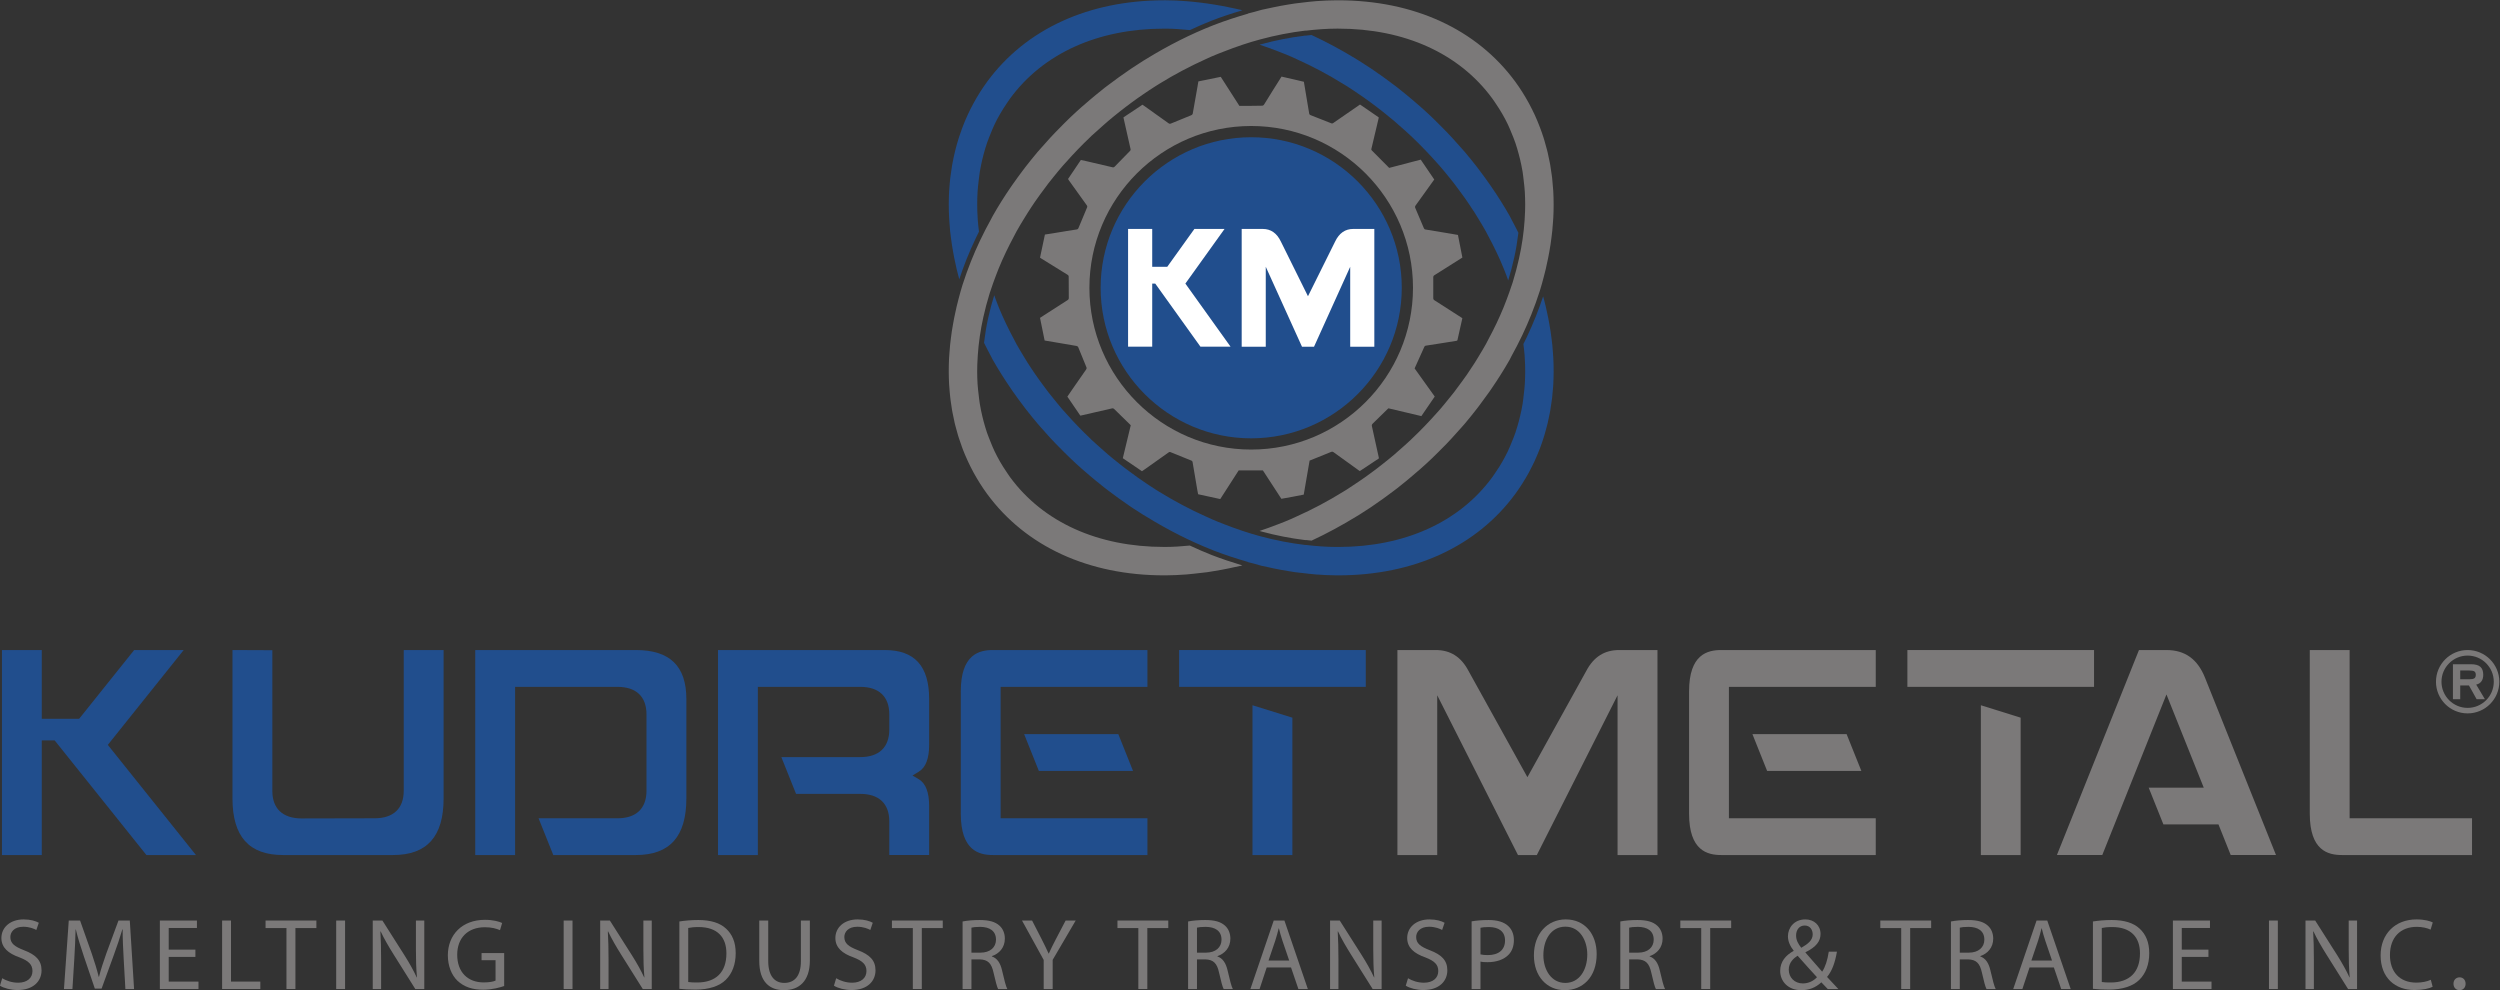 <?xml version="1.0" encoding="UTF-8" standalone="no"?>
<!-- Created with Inkscape (http://www.inkscape.org/) -->

<svg
   xmlns:dc="http://purl.org/dc/elements/1.1/"
   xmlns:cc="http://creativecommons.org/ns#"
   xmlns:rdf="http://www.w3.org/1999/02/22-rdf-syntax-ns#"
   xmlns:svg="http://www.w3.org/2000/svg"
   xmlns="http://www.w3.org/2000/svg"
   xmlns:sodipodi="http://sodipodi.sourceforge.net/DTD/sodipodi-0.dtd"
   xmlns:inkscape="http://www.inkscape.org/namespaces/inkscape"
   version="1.1"
   id="svg900"
   xml:space="preserve"
   width="202.101"
   height="80.042"
   viewBox="0 0 202.101 80.042"
   sodipodi:docname="logo_normal_en.svg"
   inkscape:version="0.92.2 (5c3e80d, 2017-08-06)"><rect x="0" y="0" width="202.101" height="80.042" fill="#333333" stroke="none"/><defs
     id="defs904"><clipPath
       clipPathUnits="userSpaceOnUse"
       id="clipPath916"><path
         d="M 0,85.04 H 170.079 V 0 H 0 Z"
         id="path914"
         inkscape:connector-curvature="0" /></clipPath></defs><sodipodi:namedview
     pagecolor="#ffffff"
     bordercolor="#666666"
     borderopacity="1"
     objecttolerance="10"
     gridtolerance="10"
     guidetolerance="10"
     inkscape:pageopacity="0"
     inkscape:pageshadow="2"
     inkscape:window-width="1920"
     inkscape:window-height="1004"
     id="namedview902"
     showgrid="false"
     inkscape:zoom="6.0765879"
     inkscape:cx="101.0504"
     inkscape:cy="40.021598"
     inkscape:window-x="0"
     inkscape:window-y="28"
     inkscape:window-maximized="1"
     inkscape:current-layer="g912"
     fit-margin-top="0"
     fit-margin-left="0"
     fit-margin-right="0"
     fit-margin-bottom="0" /><g
     id="g908"
     inkscape:groupmode="layer"
     inkscape:label="Logo Yeni Vektorel Eng"
     transform="matrix(1.333,0,0,-1.333,-12.336,96.713)"><g
       id="g910"><g
         id="g912"
         clip-path="url(#clipPath916)"><g
           id="g1263"><g
             transform="translate(85.132,45.289)"
             id="g918"><path
               inkscape:connector-curvature="0"
               id="path920"
               style="fill:#7b7979;fill-opacity:1;fill-rule:evenodd;stroke:none"
               d="m 0,0 c -5.407,0 -9.81,4.398 -9.81,9.813 0,5.41 4.403,9.81 9.81,9.81 5.415,0 9.814,-4.4 9.814,-9.81 C 9.814,4.398 5.415,0 0,0 m 11.113,9.055 c -0.05,0.031 -0.07,0.068 -0.07,0.129 0.004,0.416 0.004,0.839 0,1.257 0,0.065 0.02,0.104 0.077,0.137 0.534,0.336 1.07,0.676 1.609,1.016 0.028,0.015 0.052,0.033 0.08,0.051 -0.088,0.46 -0.176,0.916 -0.269,1.371 -0.143,0.023 -0.279,0.048 -0.413,0.072 -0.521,0.086 -1.039,0.174 -1.56,0.258 -0.048,0.008 -0.076,0.035 -0.096,0.084 -0.171,0.406 -0.343,0.81 -0.518,1.22 -0.025,0.057 -0.019,0.098 0.016,0.149 0.338,0.465 0.667,0.926 0.998,1.39 0.046,0.059 0.094,0.127 0.136,0.188 -0.275,0.402 -0.545,0.803 -0.82,1.205 C 9.639,17.414 9,17.248 8.371,17.082 c -0.017,0.016 -0.02,0.02 -0.027,0.025 l -1.026,1.032 c -0.042,0.041 -0.036,0.082 -0.021,0.123 0.143,0.603 0.285,1.207 0.428,1.81 0.005,0.026 0.007,0.049 0.011,0.074 C 7.357,20.408 6.98,20.67 6.602,20.924 6.578,20.906 6.553,20.887 6.529,20.875 6.014,20.518 5.5,20.162 4.984,19.807 4.936,19.773 4.9,19.766 4.848,19.791 4.436,19.953 4.023,20.117 3.613,20.277 3.551,20.301 3.521,20.332 3.516,20.396 3.445,20.816 3.374,21.232 3.305,21.654 3.269,21.871 3.232,22.082 3.197,22.305 2.744,22.412 2.294,22.52 1.842,22.619 1.82,22.588 1.805,22.564 1.791,22.539 1.455,22.004 1.115,21.469 0.783,20.924 0.75,20.875 0.715,20.854 0.652,20.854 c -0.239,0 -0.48,-0.008 -0.722,-0.01 h -0.645 c -0.377,0.58 -0.75,1.168 -1.129,1.76 -0.454,-0.094 -0.904,-0.188 -1.357,-0.276 -0.02,-0.115 -0.038,-0.219 -0.055,-0.324 -0.096,-0.535 -0.187,-1.072 -0.283,-1.608 -0.011,-0.06 -0.035,-0.093 -0.092,-0.119 -0.41,-0.166 -0.82,-0.334 -1.232,-0.504 -0.055,-0.023 -0.096,-0.023 -0.148,0.016 -0.5,0.359 -1.004,0.717 -1.509,1.076 -0.021,0.018 -0.046,0.03 -0.072,0.049 -0.387,-0.256 -0.77,-0.516 -1.154,-0.769 0.01,-0.045 0.018,-0.084 0.027,-0.124 0.135,-0.599 0.269,-1.199 0.405,-1.8 0.011,-0.043 0.004,-0.069 -0.028,-0.104 -0.315,-0.318 -0.625,-0.638 -0.936,-0.959 -0.041,-0.045 -0.084,-0.054 -0.147,-0.035 -0.532,0.125 -1.064,0.25 -1.596,0.373 -0.098,0.022 -0.202,0.041 -0.307,0.066 -0.264,-0.39 -0.522,-0.771 -0.778,-1.154 0.022,-0.035 0.044,-0.068 0.062,-0.096 0.358,-0.499 0.714,-0.999 1.073,-1.496 0.036,-0.048 0.039,-0.086 0.016,-0.142 -0.175,-0.408 -0.349,-0.82 -0.516,-1.235 -0.024,-0.058 -0.059,-0.085 -0.121,-0.093 -0.196,-0.026 -0.387,-0.061 -0.579,-0.09 -0.299,-0.049 -0.599,-0.098 -0.899,-0.149 -0.145,-0.023 -0.287,-0.044 -0.438,-0.068 -0.1,-0.471 -0.199,-0.934 -0.297,-1.402 0.032,-0.02 0.063,-0.041 0.09,-0.059 0.525,-0.326 1.048,-0.654 1.577,-0.976 0.054,-0.03 0.072,-0.067 0.072,-0.127 0,-0.426 0,-0.852 0.006,-1.274 0,-0.066 -0.018,-0.103 -0.074,-0.138 -0.47,-0.301 -0.939,-0.608 -1.412,-0.907 -0.081,-0.056 -0.169,-0.109 -0.259,-0.17 0.096,-0.459 0.187,-0.916 0.279,-1.373 0.227,-0.037 0.448,-0.074 0.672,-0.113 0.417,-0.068 0.838,-0.145 1.258,-0.215 0.058,-0.014 0.09,-0.035 0.111,-0.086 0.161,-0.404 0.325,-0.806 0.493,-1.205 0.023,-0.055 0.014,-0.096 -0.017,-0.139 -0.256,-0.365 -0.509,-0.732 -0.763,-1.097 -0.124,-0.18 -0.249,-0.363 -0.375,-0.547 0.263,-0.389 0.53,-0.772 0.786,-1.152 0.021,0.005 0.029,0 0.037,0.005 0.628,0.141 1.26,0.288 1.885,0.432 0.057,0.014 0.088,0 0.127,-0.033 0.321,-0.315 0.641,-0.623 0.958,-0.936 0.02,-0.019 0.036,-0.035 0.051,-0.054 -0.162,-0.668 -0.322,-1.332 -0.481,-1.996 0.39,-0.27 0.778,-0.53 1.162,-0.791 0.066,0.046 0.129,0.085 0.188,0.13 0.474,0.336 0.948,0.672 1.423,1.008 0.034,0.028 0.067,0.041 0.115,0.022 0.424,-0.172 0.847,-0.348 1.273,-0.516 0.04,-0.016 0.06,-0.037 0.069,-0.084 0.091,-0.562 0.191,-1.127 0.286,-1.689 0.02,-0.088 0.034,-0.174 0.051,-0.266 0.449,-0.096 0.893,-0.195 1.342,-0.293 0.373,0.584 0.745,1.164 1.119,1.74 h 1.465 c 0.375,-0.576 0.75,-1.154 1.122,-1.724 0.456,0.08 0.905,0.162 1.357,0.254 0.117,0.689 0.239,1.375 0.355,2.062 0.44,0.176 0.871,0.352 1.305,0.527 0.054,0.022 0.095,0.02 0.146,-0.015 0.502,-0.363 1.002,-0.723 1.506,-1.086 0.027,-0.018 0.053,-0.039 0.088,-0.061 0.389,0.258 0.775,0.512 1.158,0.768 0,0.017 0,0.031 -0.004,0.043 -0.138,0.637 -0.277,1.273 -0.419,1.908 -0.014,0.07 0,0.113 0.051,0.162 0.306,0.293 0.607,0.59 0.909,0.889 0.012,0.014 0.028,0.023 0.041,0.037 0.669,-0.16 1.33,-0.318 1.998,-0.473 0.273,0.395 0.54,0.787 0.811,1.186 -0.407,0.57 -0.817,1.139 -1.221,1.707 0.2,0.445 0.401,0.885 0.597,1.322 0.017,0.037 0.049,0.053 0.087,0.057 0.23,0.035 0.459,0.068 0.687,0.107 0.384,0.059 0.764,0.123 1.146,0.182 0.073,0.014 0.073,0.014 0.089,0.082 0.072,0.324 0.146,0.646 0.217,0.969 0.024,0.111 0.052,0.214 0.073,0.326 -0.031,0.019 -0.054,0.037 -0.083,0.054 -0.536,0.346 -1.073,0.69 -1.612,1.034" /></g><g
             transform="translate(85.132,64.23)"
             id="g922"><path
               inkscape:connector-curvature="0"
               id="path924"
               style="fill:#214e8d;fill-opacity:1;fill-rule:evenodd;stroke:none"
               d="m 0,0 c -5.032,0 -9.129,-4.096 -9.129,-9.129 0,-5.037 4.097,-9.131 9.129,-9.131 5.035,0 9.133,4.094 9.133,9.131 C 9.133,-4.096 5.035,0 0,0" /></g><g
             transform="translate(79.131,58.669)"
             id="g926"><path
               inkscape:connector-curvature="0"
               id="path928"
               style="fill:#ffffff;fill-opacity:1;fill-rule:nonzero;stroke:none"
               d="M 0,0 V -2.295 H 0.913 L 2.558,0 H 4.387 L 2.011,-3.314 4.751,-7.141 H 2.925 L 0.183,-3.314 H 0 V -7.141 H -1.464 V 0 Z" /></g><g
             transform="translate(88.577,54.587)"
             id="g930"><path
               inkscape:connector-curvature="0"
               id="path932"
               style="fill:#ffffff;fill-opacity:1;fill-rule:nonzero;stroke:none"
               d="M 0,0 1.646,3.316 C 1.891,3.828 2.258,4.082 2.742,4.082 H 4.024 V -3.061 H 2.561 V 1.787 L 0.367,-3.061 h -0.73 L -2.56,1.787 v -4.848 h -1.46 v 7.143 h 1.28 c 0.487,0 0.851,-0.254 1.097,-0.766 z" /></g><g
             transform="translate(87.544,69.124)"
             id="g934"><path
               inkscape:connector-curvature="0"
               id="path936"
               style="fill:#214e8d;fill-opacity:1;fill-rule:nonzero;stroke:none"
               d="M 0,0 C 0.115,-0.049 0.229,-0.104 0.342,-0.156 1.306,-0.59 2.246,-1.088 3.158,-1.654 3.23,-1.695 3.302,-1.74 3.373,-1.785 3.639,-1.951 3.9,-2.129 4.16,-2.307 4.27,-2.381 4.381,-2.457 4.49,-2.535 4.738,-2.709 4.98,-2.893 5.221,-3.074 5.336,-3.162 5.45,-3.25 5.564,-3.34 c 0.237,-0.187 0.471,-0.377 0.702,-0.572 0.103,-0.086 0.204,-0.18 0.306,-0.27 0.237,-0.207 0.473,-0.416 0.701,-0.629 0.026,-0.023 0.051,-0.05 0.077,-0.074 0.519,-0.494 1.015,-1.011 1.491,-1.547 0.061,-0.07 0.129,-0.138 0.191,-0.211 0.192,-0.22 0.376,-0.449 0.56,-0.675 0.098,-0.125 0.2,-0.246 0.297,-0.371 0.172,-0.223 0.338,-0.448 0.501,-0.676 0.097,-0.135 0.192,-0.27 0.288,-0.405 0.158,-0.23 0.312,-0.462 0.465,-0.699 0.082,-0.131 0.163,-0.265 0.244,-0.398 0.151,-0.25 0.301,-0.496 0.441,-0.752 0.05,-0.09 0.098,-0.188 0.147,-0.279 0.343,-0.639 0.658,-1.291 0.927,-1.956 0.061,-0.146 0.116,-0.292 0.172,-0.439 0.035,-0.094 0.067,-0.191 0.101,-0.287 0.136,0.441 0.257,0.896 0.366,1.389 0.113,0.496 0.189,1 0.252,1.502 -0.139,0.275 -0.273,0.548 -0.424,0.82 -0.035,0.064 -0.066,0.131 -0.099,0.195 -0.344,0.606 -0.717,1.197 -1.114,1.774 -0.043,0.062 -0.085,0.125 -0.127,0.181 -0.191,0.276 -0.386,0.543 -0.588,0.809 -0.056,0.074 -0.112,0.15 -0.169,0.223 -0.239,0.306 -0.483,0.611 -0.735,0.908 -0.058,0.066 -0.117,0.131 -0.175,0.197 C 10.168,-5.357 9.97,-5.135 9.766,-4.916 9.66,-4.801 9.554,-4.689 9.445,-4.576 9.277,-4.4 9.107,-4.23 8.936,-4.061 8.814,-3.938 8.692,-3.818 8.566,-3.697 8.332,-3.475 8.096,-3.256 7.854,-3.043 7.693,-2.9 7.531,-2.764 7.367,-2.625 7.246,-2.52 7.127,-2.42 7.004,-2.32 c -0.18,0.15 -0.36,0.295 -0.545,0.439 -0.074,0.055 -0.147,0.108 -0.218,0.164 -0.401,0.305 -0.809,0.6 -1.226,0.883 -0.06,0.041 -0.12,0.082 -0.181,0.123 C 4.605,-0.559 4.375,-0.408 4.143,-0.264 4.084,-0.229 4.025,-0.191 3.967,-0.156 3.084,0.385 2.178,0.875 1.252,1.305 1.143,1.295 1.038,1.285 0.926,1.271 L 0.863,1.266 0.849,1.268 C -0.027,1.162 -0.909,0.988 -1.772,0.756 -1.816,0.744 -1.86,0.73 -1.902,0.719 -1.524,0.594 -1.148,0.457 -0.773,0.311 -0.516,0.211 -0.256,0.111 0,0" /></g><g
             transform="translate(103.452,60.97)"
             id="g938"><path
               inkscape:connector-curvature="0"
               id="path940"
               style="fill:#7b7979;fill-opacity:1;fill-rule:nonzero;stroke:none"
               d="m 0,0 c -0.002,0.051 -0.008,0.096 -0.012,0.148 -0.014,0.215 -0.032,0.426 -0.056,0.641 -0.008,0.065 -0.018,0.127 -0.026,0.19 -0.025,0.197 -0.053,0.394 -0.087,0.587 -0.011,0.067 -0.025,0.131 -0.037,0.194 -0.036,0.193 -0.075,0.383 -0.12,0.568 -0.016,0.067 -0.032,0.129 -0.048,0.19 -0.048,0.191 -0.098,0.377 -0.155,0.56 -0.018,0.061 -0.037,0.117 -0.055,0.176 -0.06,0.191 -0.125,0.377 -0.197,0.564 -0.019,0.049 -0.035,0.098 -0.057,0.147 -0.074,0.199 -0.157,0.39 -0.244,0.584 -0.017,0.035 -0.033,0.072 -0.049,0.109 -0.099,0.213 -0.204,0.416 -0.314,0.625 -0.01,0.014 -0.015,0.028 -0.023,0.043 -0.249,0.455 -0.52,0.887 -0.827,1.307 -2.338,3.18 -6.15,4.931 -10.734,4.931 h -0.005 -0.084 c -0.413,0 -0.829,-0.021 -1.245,-0.05 -0.145,-0.012 -0.289,-0.03 -0.433,-0.041 -0.28,-0.03 -0.561,-0.061 -0.842,-0.1 -0.147,-0.021 -0.297,-0.045 -0.446,-0.07 -0.293,-0.049 -0.584,-0.1 -0.877,-0.164 -0.121,-0.024 -0.243,-0.049 -0.365,-0.078 -0.115,-0.026 -0.232,-0.047 -0.349,-0.075 -0.151,-0.037 -0.3,-0.086 -0.452,-0.127 -0.128,-0.035 -0.256,-0.062 -0.384,-0.097 0.007,0 0.015,-0.004 0.021,-0.006 -0.704,-0.203 -1.404,-0.43 -2.098,-0.699 -1.408,-0.551 -2.779,-1.248 -4.094,-2.059 -0.059,-0.035 -0.118,-0.072 -0.178,-0.107 -0.232,-0.145 -0.461,-0.295 -0.69,-0.448 -0.061,-0.041 -0.123,-0.082 -0.183,-0.125 -0.415,-0.283 -0.822,-0.576 -1.223,-0.881 -0.073,-0.056 -0.146,-0.109 -0.219,-0.164 -0.184,-0.144 -0.365,-0.289 -0.545,-0.439 -0.122,-0.1 -0.244,-0.201 -0.364,-0.305 -0.164,-0.138 -0.326,-0.275 -0.486,-0.418 -0.243,-0.213 -0.479,-0.431 -0.713,-0.654 -0.124,-0.121 -0.248,-0.24 -0.37,-0.363 -0.171,-0.17 -0.342,-0.34 -0.508,-0.516 -0.108,-0.113 -0.216,-0.224 -0.322,-0.34 C -30.698,3.02 -30.896,2.797 -31.091,2.572 -31.148,2.506 -31.208,2.441 -31.266,2.375 -31.517,2.078 -31.761,1.773 -32,1.467 -32.058,1.395 -32.113,1.318 -32.169,1.244 -32.37,0.979 -32.565,0.709 -32.758,0.436 c -0.042,-0.059 -0.085,-0.12 -0.126,-0.18 -0.397,-0.578 -0.771,-1.17 -1.112,-1.776 -0.036,-0.064 -0.066,-0.13 -0.102,-0.195 -0.231,-0.418 -0.452,-0.84 -0.654,-1.269 -0.005,-0.012 -0.01,-0.02 -0.014,-0.028 -0.193,-0.41 -0.374,-0.82 -0.541,-1.24 -0.188,-0.475 -0.365,-0.957 -0.518,-1.441 -0.086,-0.278 -0.163,-0.555 -0.235,-0.83 -0.02,-0.073 -0.037,-0.147 -0.056,-0.223 -0.022,-0.086 -0.045,-0.174 -0.066,-0.262 -0.016,-0.064 -0.028,-0.129 -0.043,-0.197 -0.035,-0.156 -0.07,-0.316 -0.102,-0.473 -0.026,-0.127 -0.047,-0.252 -0.069,-0.375 -0.028,-0.154 -0.055,-0.304 -0.078,-0.455 -0.019,-0.133 -0.036,-0.265 -0.053,-0.398 -0.017,-0.143 -0.036,-0.282 -0.05,-0.42 -0.017,-0.156 -0.027,-0.311 -0.038,-0.461 -0.009,-0.119 -0.02,-0.234 -0.026,-0.348 -0.026,-0.545 -0.025,-1.084 0.004,-1.609 0.002,-0.049 0.008,-0.096 0.012,-0.149 0.015,-0.212 0.032,-0.427 0.057,-0.638 0.006,-0.065 0.016,-0.127 0.024,-0.192 0.026,-0.195 0.055,-0.394 0.088,-0.588 0.012,-0.066 0.025,-0.128 0.038,-0.193 0.036,-0.191 0.075,-0.381 0.119,-0.57 0.016,-0.063 0.031,-0.123 0.048,-0.19 0.047,-0.187 0.099,-0.373 0.155,-0.56 0.018,-0.057 0.037,-0.115 0.055,-0.172 0.061,-0.193 0.127,-0.379 0.196,-0.567 0.02,-0.048 0.036,-0.099 0.056,-0.148 0.076,-0.197 0.159,-0.389 0.247,-0.582 0.016,-0.035 0.032,-0.074 0.049,-0.109 0.097,-0.211 0.203,-0.42 0.313,-0.625 0.009,-0.014 0.016,-0.03 0.025,-0.047 0.246,-0.449 0.519,-0.885 0.826,-1.303 2.338,-3.181 6.15,-4.933 10.734,-4.933 h 0.004 0.084 c 0.415,0.002 0.829,0.023 1.245,0.053 0.145,0.011 0.289,0.029 0.433,0.043 0.28,0.027 0.562,0.058 0.843,0.095 0.147,0.022 0.297,0.045 0.445,0.073 0.293,0.046 0.585,0.101 0.878,0.162 0.12,0.025 0.242,0.051 0.364,0.08 0.116,0.023 0.233,0.043 0.35,0.072 0.031,0.008 0.062,0.018 0.092,0.025 -0.682,0.206 -1.293,0.413 -1.85,0.627 -0.443,0.176 -0.887,0.368 -1.332,0.577 -0.494,-0.047 -0.988,-0.084 -1.481,-0.084 h -0.071 c -4.024,0 -7.341,1.498 -9.347,4.228 -0.054,0.076 -0.105,0.156 -0.158,0.23 -0.092,0.133 -0.179,0.264 -0.264,0.4 -0.066,0.106 -0.132,0.213 -0.196,0.325 -0.114,0.201 -0.223,0.406 -0.323,0.615 -0.049,0.103 -0.095,0.211 -0.141,0.314 -0.072,0.166 -0.14,0.334 -0.203,0.504 -0.041,0.108 -0.083,0.211 -0.12,0.321 -0.074,0.22 -0.14,0.443 -0.201,0.67 -0.027,0.105 -0.056,0.212 -0.08,0.318 -0.058,0.248 -0.11,0.494 -0.152,0.748 -0.016,0.1 -0.028,0.199 -0.041,0.297 -0.028,0.195 -0.05,0.394 -0.068,0.592 -0.01,0.109 -0.021,0.218 -0.028,0.33 -0.016,0.254 -0.022,0.511 -0.023,0.769 0,0.135 0.003,0.268 0.007,0.405 0.005,0.181 0.016,0.365 0.029,0.548 0.05,0.762 0.163,1.539 0.34,2.332 0.106,0.475 0.231,0.952 0.38,1.432 0.019,0.057 0.039,0.115 0.059,0.174 0.098,0.301 0.205,0.598 0.318,0.896 0.058,0.147 0.111,0.293 0.171,0.44 0.271,0.664 0.586,1.316 0.929,1.955 0.05,0.094 0.097,0.189 0.146,0.279 0.141,0.256 0.292,0.502 0.442,0.752 0.082,0.133 0.162,0.268 0.246,0.395 0.149,0.24 0.306,0.472 0.464,0.703 0.094,0.135 0.189,0.269 0.287,0.404 0.163,0.229 0.329,0.453 0.502,0.676 0.097,0.125 0.197,0.246 0.296,0.371 0.185,0.226 0.368,0.455 0.561,0.676 0.061,0.072 0.127,0.14 0.191,0.211 0.473,0.535 0.97,1.052 1.491,1.547 0.024,0.023 0.05,0.05 0.074,0.074 0.23,0.213 0.466,0.422 0.703,0.629 0.102,0.089 0.203,0.183 0.307,0.269 0.229,0.195 0.465,0.385 0.701,0.572 0.113,0.09 0.228,0.178 0.342,0.266 0.242,0.182 0.484,0.365 0.731,0.539 0.11,0.078 0.221,0.154 0.331,0.229 0.259,0.177 0.522,0.355 0.787,0.521 0.072,0.045 0.143,0.09 0.213,0.133 0.913,0.564 1.856,1.062 2.818,1.496 0.114,0.053 0.228,0.107 0.341,0.156 0.258,0.112 0.516,0.211 0.776,0.311 0.724,0.283 1.457,0.535 2.193,0.73 0.908,0.246 1.821,0.422 2.728,0.532 0.005,-0.004 0.011,-0.004 0.016,-0.006 0.633,0.074 1.27,0.125 1.899,0.125 h 0.071 c 4.025,0 7.341,-1.5 9.346,-4.233 0.055,-0.074 0.105,-0.152 0.159,-0.228 0.092,-0.131 0.18,-0.266 0.264,-0.401 0.068,-0.107 0.132,-0.214 0.195,-0.324 0.115,-0.201 0.225,-0.404 0.326,-0.617 0.048,-0.102 0.093,-0.205 0.139,-0.313 0.072,-0.166 0.141,-0.334 0.205,-0.501 0.04,-0.108 0.082,-0.215 0.119,-0.323 0.073,-0.22 0.14,-0.441 0.2,-0.67 0.029,-0.103 0.056,-0.213 0.081,-0.316 0.059,-0.248 0.109,-0.496 0.153,-0.75 0.015,-0.098 0.027,-0.197 0.04,-0.297 0.026,-0.195 0.049,-0.393 0.067,-0.59 0.009,-0.111 0.02,-0.221 0.028,-0.33 0.015,-0.254 0.021,-0.512 0.023,-0.771 0,-0.133 -0.003,-0.268 -0.007,-0.403 -0.005,-0.183 -0.016,-0.365 -0.028,-0.552 -0.051,-0.76 -0.162,-1.536 -0.341,-2.331 -0.107,-0.474 -0.232,-0.951 -0.38,-1.431 -0.018,-0.057 -0.039,-0.115 -0.059,-0.172 -0.098,-0.301 -0.205,-0.6 -0.318,-0.897 -0.057,-0.148 -0.111,-0.294 -0.172,-0.441 -0.271,-0.666 -0.584,-1.316 -0.928,-1.953 -0.048,-0.096 -0.096,-0.19 -0.146,-0.281 -0.141,-0.254 -0.29,-0.502 -0.441,-0.75 -0.083,-0.133 -0.163,-0.268 -0.246,-0.401 -0.151,-0.236 -0.306,-0.466 -0.463,-0.699 -0.096,-0.137 -0.192,-0.269 -0.289,-0.404 -0.163,-0.229 -0.331,-0.453 -0.501,-0.676 -0.097,-0.125 -0.198,-0.246 -0.297,-0.369 -0.185,-0.229 -0.368,-0.455 -0.56,-0.678 -0.062,-0.07 -0.129,-0.14 -0.19,-0.211 -0.476,-0.535 -0.972,-1.053 -1.492,-1.545 -0.025,-0.025 -0.05,-0.052 -0.076,-0.074 -0.228,-0.217 -0.465,-0.424 -0.701,-0.631 -0.102,-0.092 -0.204,-0.183 -0.307,-0.271 -0.23,-0.196 -0.464,-0.381 -0.703,-0.571 -0.112,-0.089 -0.226,-0.179 -0.342,-0.267 -0.24,-0.184 -0.484,-0.361 -0.73,-0.537 -0.109,-0.078 -0.221,-0.153 -0.33,-0.229 -0.26,-0.179 -0.522,-0.353 -0.787,-0.523 -0.071,-0.045 -0.143,-0.086 -0.215,-0.131 -0.912,-0.563 -1.853,-1.065 -2.816,-1.494 -0.115,-0.055 -0.228,-0.109 -0.342,-0.156 -0.256,-0.113 -0.516,-0.215 -0.775,-0.314 -0.374,-0.145 -0.75,-0.282 -1.128,-0.407 0.042,-0.011 0.086,-0.025 0.129,-0.037 0.866,-0.234 1.748,-0.408 2.626,-0.515 h 0.074 c 0.115,-0.012 0.216,-0.02 0.328,-0.034 0.925,0.432 1.832,0.922 2.713,1.463 0.058,0.033 0.117,0.068 0.175,0.105 0.233,0.147 0.463,0.293 0.692,0.446 0.06,0.041 0.121,0.084 0.18,0.125 0.417,0.283 0.826,0.576 1.226,0.882 0.072,0.057 0.145,0.11 0.219,0.166 0.184,0.143 0.365,0.289 0.545,0.438 0.123,0.098 0.242,0.201 0.362,0.305 0.164,0.136 0.327,0.277 0.487,0.418 0.243,0.212 0.479,0.429 0.713,0.654 0.126,0.119 0.248,0.242 0.369,0.363 0.172,0.168 0.342,0.342 0.51,0.514 0.109,0.113 0.215,0.228 0.32,0.342 0.205,0.22 0.403,0.443 0.597,0.664 0.058,0.068 0.116,0.13 0.175,0.199 0.252,0.297 0.496,0.601 0.734,0.908 0.058,0.076 0.114,0.148 0.17,0.223 0.199,0.265 0.396,0.535 0.588,0.806 0.042,0.061 0.084,0.121 0.127,0.184 0.397,0.578 0.77,1.168 1.113,1.771 0.034,0.065 0.065,0.133 0.1,0.2 0.23,0.416 0.451,0.839 0.655,1.269 0.005,0.01 0.01,0.018 0.013,0.028 0.194,0.408 0.375,0.82 0.542,1.24 0.187,0.472 0.364,0.953 0.517,1.439 0.087,0.28 0.164,0.555 0.234,0.83 0.021,0.075 0.037,0.149 0.057,0.223 0.021,0.088 0.045,0.174 0.066,0.262 0.016,0.064 0.028,0.131 0.042,0.195 0.036,0.16 0.072,0.318 0.103,0.477 0.027,0.126 0.048,0.25 0.071,0.373 0.026,0.152 0.053,0.306 0.076,0.457 0.018,0.134 0.036,0.265 0.054,0.4 0.017,0.139 0.036,0.279 0.05,0.418 0.016,0.156 0.026,0.311 0.038,0.463 0.008,0.113 0.019,0.23 0.025,0.346 C 0.031,-1.064 0.03,-0.527 0,0" /></g><g
             transform="translate(66.837,59.017)"
             id="g942"><path
               inkscape:connector-curvature="0"
               id="path944"
               style="fill:#214e8d;fill-opacity:1;fill-rule:nonzero;stroke:none"
               d="m 0,0 c 0.012,-0.154 0.021,-0.311 0.036,-0.463 0.016,-0.139 0.035,-0.279 0.052,-0.418 0.017,-0.135 0.034,-0.265 0.054,-0.4 0.022,-0.151 0.049,-0.303 0.077,-0.457 0.022,-0.123 0.044,-0.25 0.069,-0.373 0.032,-0.159 0.067,-0.317 0.104,-0.477 0.013,-0.064 0.025,-0.131 0.042,-0.195 0.02,-0.088 0.044,-0.174 0.067,-0.262 0.018,-0.074 0.034,-0.148 0.056,-0.221 0.009,-0.045 0.025,-0.089 0.037,-0.134 0.123,0.375 0.263,0.767 0.438,1.211 0.163,0.404 0.342,0.818 0.55,1.255 0.066,0.143 0.138,0.282 0.206,0.422 C 1.762,-0.281 1.73,-0.049 1.715,0.182 1.702,0.367 1.692,0.551 1.687,0.73 1.683,0.867 1.681,1.002 1.681,1.135 c 0,0.26 0.006,0.517 0.022,0.771 0.007,0.11 0.019,0.219 0.027,0.33 0.019,0.198 0.041,0.395 0.069,0.59 0.013,0.1 0.024,0.199 0.041,0.297 0.042,0.254 0.094,0.502 0.151,0.75 0.025,0.104 0.053,0.213 0.081,0.316 0.061,0.229 0.127,0.45 0.201,0.668 0.038,0.11 0.079,0.217 0.12,0.325 0.062,0.168 0.131,0.336 0.203,0.502 0.046,0.103 0.092,0.211 0.14,0.312 0.1,0.209 0.209,0.416 0.326,0.617 C 3.123,6.723 3.189,6.83 3.255,6.937 3.341,7.07 3.43,7.203 3.52,7.338 3.573,7.414 3.623,7.49 3.678,7.566 5.684,10.299 9,11.799 13.024,11.799 h 0.072 c 0.492,0 0.987,-0.039 1.482,-0.088 0.444,0.207 0.887,0.402 1.33,0.576 0.557,0.217 1.168,0.422 1.852,0.625 -0.031,0.01 -0.063,0.02 -0.094,0.027 -0.115,0.028 -0.232,0.049 -0.35,0.077 -0.122,0.025 -0.242,0.052 -0.364,0.076 -0.293,0.064 -0.585,0.115 -0.878,0.164 -0.147,0.025 -0.297,0.049 -0.445,0.068 -0.28,0.041 -0.562,0.072 -0.843,0.102 -0.143,0.012 -0.288,0.029 -0.432,0.039 -0.416,0.033 -0.831,0.053 -1.246,0.053 H 13.024 13.021 C 8.437,13.518 4.623,11.766 2.286,8.584 1.98,8.166 1.706,7.732 1.461,7.279 1.452,7.266 1.444,7.25 1.437,7.236 1.325,7.027 1.22,6.824 1.123,6.611 1.105,6.574 1.09,6.537 1.073,6.502 0.986,6.309 0.902,6.117 0.828,5.918 0.809,5.869 0.79,5.82 0.771,5.771 0.7,5.584 0.635,5.398 0.574,5.207 0.557,5.15 0.537,5.092 0.521,5.031 0.463,4.848 0.411,4.658 0.364,4.471 0.35,4.41 0.332,4.348 0.318,4.281 0.272,4.096 0.233,3.906 0.197,3.713 0.185,3.65 0.171,3.584 0.159,3.52 0.126,3.326 0.098,3.129 0.073,2.932 0.063,2.869 0.054,2.807 0.047,2.742 0.022,2.531 0.005,2.316 -0.01,2.102 -0.013,2.051 -0.019,2.002 -0.021,1.953 -0.051,1.426 -0.052,0.889 -0.023,0.346 -0.02,0.23 -0.009,0.115 0,0" /></g><g
             transform="translate(103.456,50.835)"
             id="g946"><path
               inkscape:connector-curvature="0"
               id="path948"
               style="fill:#214e8d;fill-opacity:1;fill-rule:nonzero;stroke:none"
               d="m 0,0 c -0.006,0.113 -0.018,0.229 -0.025,0.348 -0.012,0.15 -0.022,0.304 -0.037,0.461 -0.014,0.138 -0.034,0.277 -0.051,0.42 -0.018,0.132 -0.035,0.265 -0.054,0.398 -0.022,0.15 -0.05,0.301 -0.076,0.451 C -0.266,2.205 -0.287,2.33 -0.313,2.457 -0.345,2.613 -0.38,2.773 -0.416,2.93 -0.431,2.998 -0.443,3.063 -0.459,3.127 -0.479,3.215 -0.502,3.303 -0.523,3.389 -0.544,3.465 -0.561,3.539 -0.581,3.611 -0.592,3.654 -0.607,3.699 -0.618,3.744 -0.742,3.369 -0.883,2.977 -1.058,2.535 -1.221,2.129 -1.4,1.715 -1.606,1.275 -1.673,1.137 -1.744,0.996 -1.814,0.855 c 0.027,-0.23 0.058,-0.462 0.074,-0.693 0.012,-0.183 0.023,-0.369 0.028,-0.551 0.004,-0.134 0.007,-0.267 0.007,-0.402 -0.002,-0.258 -0.007,-0.516 -0.023,-0.77 -0.006,-0.111 -0.018,-0.22 -0.028,-0.33 -0.017,-0.197 -0.041,-0.396 -0.067,-0.591 -0.013,-0.098 -0.025,-0.198 -0.04,-0.297 -0.042,-0.254 -0.095,-0.5 -0.153,-0.748 -0.025,-0.106 -0.052,-0.213 -0.081,-0.321 -0.06,-0.224 -0.127,-0.447 -0.2,-0.668 -0.037,-0.105 -0.079,-0.213 -0.119,-0.32 -0.064,-0.17 -0.133,-0.34 -0.205,-0.504 -0.046,-0.105 -0.091,-0.211 -0.139,-0.314 -0.101,-0.209 -0.211,-0.414 -0.325,-0.616 -0.063,-0.109 -0.128,-0.218 -0.194,-0.324 -0.086,-0.136 -0.174,-0.267 -0.266,-0.4 -0.053,-0.074 -0.103,-0.154 -0.158,-0.231 -2.004,-2.73 -5.322,-4.228 -9.347,-4.228 h -0.071 c -0.629,0 -1.266,0.049 -1.899,0.123 -0.005,0 -0.011,-0.002 -0.016,-0.003 -0.907,0.107 -1.819,0.283 -2.726,0.527 -0.738,0.197 -1.469,0.449 -2.195,0.73 -0.26,0.1 -0.518,0.201 -0.774,0.315 -0.115,0.047 -0.229,0.101 -0.343,0.156 -0.962,0.429 -1.905,0.931 -2.818,1.494 -0.069,0.045 -0.141,0.088 -0.212,0.131 -0.266,0.168 -0.529,0.343 -0.788,0.523 -0.11,0.076 -0.221,0.15 -0.33,0.228 -0.248,0.176 -0.49,0.354 -0.731,0.538 -0.115,0.087 -0.229,0.177 -0.343,0.267 -0.236,0.19 -0.472,0.375 -0.701,0.57 -0.104,0.088 -0.205,0.18 -0.307,0.272 -0.237,0.207 -0.473,0.414 -0.703,0.631 -0.024,0.021 -0.048,0.049 -0.074,0.074 -0.521,0.492 -1.018,1.01 -1.491,1.545 -0.064,0.07 -0.128,0.141 -0.191,0.211 -0.193,0.223 -0.376,0.449 -0.56,0.678 -0.1,0.123 -0.199,0.244 -0.297,0.369 -0.172,0.222 -0.339,0.447 -0.502,0.676 -0.098,0.134 -0.192,0.267 -0.286,0.404 -0.159,0.232 -0.316,0.463 -0.465,0.699 -0.084,0.133 -0.164,0.268 -0.246,0.4 -0.15,0.249 -0.301,0.497 -0.442,0.75 -0.049,0.092 -0.096,0.186 -0.146,0.282 -0.343,0.636 -0.657,1.287 -0.928,1.953 -0.061,0.146 -0.114,0.293 -0.17,0.441 -0.037,0.094 -0.068,0.19 -0.101,0.282 -0.137,-0.438 -0.258,-0.891 -0.367,-1.383 -0.112,-0.496 -0.191,-1 -0.252,-1.502 0.14,-0.276 0.274,-0.551 0.423,-0.821 0.037,-0.066 0.066,-0.134 0.102,-0.199 0.342,-0.603 0.717,-1.193 1.112,-1.771 0.041,-0.063 0.085,-0.121 0.127,-0.184 0.192,-0.271 0.387,-0.541 0.589,-0.807 0.055,-0.074 0.11,-0.146 0.168,-0.222 0.239,-0.307 0.483,-0.612 0.736,-0.908 0.056,-0.069 0.116,-0.131 0.174,-0.2 0.194,-0.22 0.393,-0.443 0.595,-0.666 0.106,-0.111 0.214,-0.226 0.322,-0.339 0.166,-0.172 0.337,-0.346 0.509,-0.514 0.123,-0.121 0.245,-0.244 0.371,-0.363 0.233,-0.225 0.47,-0.442 0.711,-0.655 0.16,-0.14 0.323,-0.281 0.487,-0.418 0.12,-0.103 0.241,-0.207 0.363,-0.304 0.18,-0.149 0.361,-0.295 0.546,-0.438 0.072,-0.056 0.145,-0.109 0.218,-0.166 0.401,-0.307 0.808,-0.598 1.224,-0.883 0.06,-0.041 0.122,-0.084 0.182,-0.125 0.229,-0.152 0.459,-0.299 0.692,-0.445 0.059,-0.037 0.117,-0.072 0.176,-0.105 1.316,-0.812 2.688,-1.51 4.094,-2.062 0.694,-0.27 1.394,-0.497 2.098,-0.7 -0.006,0 -0.014,-0.002 -0.021,-0.004 0.129,-0.037 0.257,-0.062 0.384,-0.097 0.152,-0.039 0.301,-0.092 0.452,-0.129 0.117,-0.029 0.234,-0.049 0.349,-0.072 0.122,-0.03 0.244,-0.055 0.365,-0.081 0.293,-0.06 0.584,-0.115 0.877,-0.162 0.149,-0.027 0.299,-0.05 0.446,-0.072 0.283,-0.037 0.562,-0.068 0.842,-0.096 0.146,-0.013 0.289,-0.031 0.433,-0.043 0.416,-0.029 0.832,-0.05 1.245,-0.052 h 0.084 0.005 c 4.584,0 8.397,1.752 10.734,4.933 0.307,0.418 0.579,0.853 0.827,1.303 0.008,0.017 0.013,0.033 0.023,0.046 0.111,0.206 0.215,0.414 0.315,0.625 0.015,0.036 0.033,0.075 0.048,0.11 0.087,0.193 0.17,0.385 0.246,0.582 0.02,0.049 0.037,0.099 0.057,0.148 0.07,0.188 0.135,0.373 0.195,0.567 0.019,0.056 0.038,0.115 0.055,0.172 0.057,0.187 0.108,0.373 0.155,0.56 0.017,0.065 0.033,0.127 0.048,0.191 0.045,0.188 0.084,0.375 0.12,0.569 0.013,0.064 0.026,0.127 0.037,0.193 0.034,0.194 0.062,0.393 0.087,0.588 0.009,0.065 0.019,0.127 0.026,0.192 0.024,0.21 0.042,0.425 0.058,0.638 0.002,0.053 0.008,0.1 0.01,0.149 C 0.026,-1.084 0.027,-0.545 0,0" /></g><g
             transform="translate(18.133,20.699)"
             id="g950"><path
               inkscape:connector-curvature="0"
               id="path952"
               style="fill:#214e8d;fill-opacity:1;fill-rule:nonzero;stroke:none"
               d="M 0,0 H 3.005 L -2.34,6.68 2.262,12.432 H -0.742 L -4.081,8.26 h -2.264 v 4.172 H -8.76 V 0 h 2.415 v 6.953 h 0.78 z" /></g><g
             transform="translate(36.157,33.131)"
             id="g954"><path
               inkscape:connector-curvature="0"
               id="path956"
               style="fill:#214e8d;fill-opacity:1;fill-rule:nonzero;stroke:none"
               d="m 0,0 h -2.418 v -8.533 c 0,-1.076 -0.624,-1.67 -1.759,-1.67 l -4.45,-0.01 c -1.136,0.008 -1.759,0.6 -1.759,1.664 V -0.01 L -12.804,0 v -8.998 c 0,-2.311 1.002,-3.434 3.064,-3.434 h 6.677 c 2.059,0 3.063,1.123 3.063,3.434 z" /></g><g
             transform="translate(50.879,30.16)"
             id="g958"><path
               inkscape:connector-curvature="0"
               id="path960"
               style="fill:#214e8d;fill-opacity:1;fill-rule:nonzero;stroke:none"
               d="m 0,0 c 0,1.998 -1.002,2.971 -3.061,2.971 h -9.742 V -9.461 h 2.417 V 0.738 h 6.21 c 1.134,0 1.758,-0.592 1.758,-1.666 v -4.633 c 0,-1.078 -0.624,-1.671 -1.758,-1.671 h -4.788 l 0.894,-2.229 h 5.009 c 2.059,0 3.061,1.123 3.061,3.434 z" /></g><g
             transform="translate(61.428,24.408)"
             id="g962"><path
               inkscape:connector-curvature="0"
               id="path964"
               style="fill:#214e8d;fill-opacity:1;fill-rule:nonzero;stroke:none"
               d="m 0,0 c 1.132,0 1.758,-0.592 1.758,-1.664 v -2.045 h 2.417 v 2.969 c 0,0.828 -0.207,1.371 -0.618,1.621 L 3.165,1.113 3.553,1.35 c 0.415,0.252 0.622,0.8 0.622,1.619 v 2.785 c 0,1.996 -0.881,2.969 -2.693,2.969 H -8.63 V -3.709 h 2.417 V 6.49 H 0 c 1.132,0 1.758,-0.592 1.758,-1.666 V 3.898 C 1.758,2.824 1.132,2.23 0,2.23 H -4.789 L -3.896,0 Z" /></g><g
             transform="translate(71.363,28.031)"
             id="g966"><path
               inkscape:connector-curvature="0"
               id="path968"
               style="fill:#214e8d;fill-opacity:1;fill-rule:nonzero;stroke:none"
               d="M 0,0 0.893,-2.232 H 6.604 L 5.712,0 Z" /></g><g
             transform="translate(67.522,23.207)"
             id="g970"><path
               inkscape:connector-curvature="0"
               id="path972"
               style="fill:#214e8d;fill-opacity:1;fill-rule:nonzero;stroke:none"
               d="m 0,0 c 0,-2.248 1.113,-2.508 1.948,-2.508 h 9.371 v 2.229 H 2.416 v 7.97 h 8.903 V 9.924 H 1.948 C 1.113,9.924 0,9.662 0,7.416 Z" /></g><g
             transform="translate(85.212,29.783)"
             id="g974"><path
               inkscape:connector-curvature="0"
               id="path976"
               style="fill:#214e8d;fill-opacity:1;fill-rule:nonzero;stroke:none"
               d="m 0,0 v -9.084 h 2.419 v 8.33 z" /></g><path
             inkscape:connector-curvature="0"
             id="path978"
             style="fill:#214e8d;fill-opacity:1;fill-rule:nonzero;stroke:none"
             d="m 80.762,30.898 h 11.32 v 2.232 h -11.32 z" /><g
             transform="translate(109.773,20.699)"
             id="g980"><path
               inkscape:connector-curvature="0"
               id="path982"
               style="fill:#7b7979;fill-opacity:1;fill-rule:nonzero;stroke:none"
               d="m 0,0 v 12.432 h -2.323 c -0.887,0 -1.536,-0.407 -1.985,-1.248 l -3.58,-6.463 -3.58,6.459 c -0.448,0.845 -1.097,1.252 -1.982,1.252 h -2.322 V 0 h 2.415 V 9.688 L -8.461,0 h 1.144 l 4.896,9.688 V 0 Z" /></g><g
             transform="translate(111.689,23.207)"
             id="g984"><path
               inkscape:connector-curvature="0"
               id="path986"
               style="fill:#7b7979;fill-opacity:1;fill-rule:nonzero;stroke:none"
               d="m 0,0 c 0,-2.248 1.114,-2.508 1.952,-2.508 h 9.369 v 2.229 H 2.416 v 7.97 h 8.905 V 9.924 H 1.952 C 1.114,9.924 0,9.662 0,7.416 Z" /></g><g
             transform="translate(115.531,28.031)"
             id="g988"><path
               inkscape:connector-curvature="0"
               id="path990"
               style="fill:#7b7979;fill-opacity:1;fill-rule:nonzero;stroke:none"
               d="M 0,0 0.892,-2.232 H 6.606 L 5.712,0 Z" /></g><g
             transform="translate(129.384,29.783)"
             id="g992"><path
               inkscape:connector-curvature="0"
               id="path994"
               style="fill:#7b7979;fill-opacity:1;fill-rule:nonzero;stroke:none"
               d="m 0,0 v -9.084 h 2.413 v 8.33 z" /></g><path
             inkscape:connector-curvature="0"
             id="path996"
             style="fill:#7b7979;fill-opacity:1;fill-rule:nonzero;stroke:none"
             d="m 124.929,30.898 h 11.32 v 2.232 h -11.32 z" /><g
             transform="translate(143.795,22.555)"
             id="g998"><path
               inkscape:connector-curvature="0"
               id="path1000"
               style="fill:#7b7979;fill-opacity:1;fill-rule:nonzero;stroke:none"
               d="m 0,0 0.741,-1.855 h 2.747 l -4.304,10.75 c -0.452,1.132 -1.217,1.681 -2.339,1.681 H -4.822 L -9.798,-1.855 h 2.751 l 3.892,9.738 2.262,-5.653 h -3.34 L -3.34,0 Z" /></g><g
             transform="translate(151.284,20.699)"
             id="g1002"><path
               inkscape:connector-curvature="0"
               id="path1004"
               style="fill:#7b7979;fill-opacity:1;fill-rule:nonzero;stroke:none"
               d="M 0,0 H 7.888 V 2.229 H 0.464 V 12.432 H -1.952 V 2.508 C -1.952,0.26 -0.839,0 0,0" /></g><g
             transform="translate(158.904,32.795)"
             id="g1006"><path
               inkscape:connector-curvature="0"
               id="path1008"
               style="fill:#7b7979;fill-opacity:1;fill-rule:nonzero;stroke:none"
               d="m 0,0 c -0.873,0 -1.585,-0.711 -1.585,-1.586 0,-0.875 0.712,-1.586 1.585,-1.586 0.877,0 1.587,0.711 1.587,1.586 C 1.587,-0.711 0.877,0 0,0 m 0,-3.506 c -1.06,0 -1.919,0.861 -1.919,1.92 0,1.061 0.859,1.922 1.919,1.922 1.061,0 1.923,-0.861 1.923,-1.922 0,-1.059 -0.862,-1.92 -1.923,-1.92" /></g><g
             transform="translate(159.006,31.891)"
             id="g1010"><path
               inkscape:connector-curvature="0"
               id="path1012"
               style="fill:#7b7979;fill-opacity:1;fill-rule:nonzero;stroke:none"
               d="M 0,0 H -0.55 V -0.533 H 0 c 0.146,0 0.252,0.019 0.308,0.06 0.058,0.041 0.086,0.11 0.086,0.209 0,0.098 -0.028,0.166 -0.083,0.205 C 0.255,-0.02 0.15,0 0,0 M -0.993,0.379 H 0.106 C 0.36,0.379 0.55,0.328 0.668,0.225 0.787,0.123 0.846,-0.039 0.846,-0.26 0.846,-0.422 0.81,-0.553 0.737,-0.656 0.664,-0.758 0.557,-0.826 0.418,-0.855 L 0.946,-1.74 H 0.443 l -0.464,0.832 H -0.55 V -1.74 h -0.443 z" /></g><g
             transform="translate(9.389,13.227)"
             id="g1014"><path
               inkscape:connector-curvature="0"
               id="path1016"
               style="fill:#7b7979;fill-opacity:1;fill-rule:nonzero;stroke:none"
               d="m 0,0 c 0.24,-0.148 0.592,-0.271 0.963,-0.271 0.55,0 0.871,0.289 0.871,0.707 0,0.39 -0.223,0.611 -0.784,0.828 -0.68,0.238 -1.1,0.591 -1.1,1.177 0,0.645 0.537,1.127 1.346,1.127 0.427,0 0.736,-0.099 0.922,-0.203 L 2.069,2.928 C 1.934,3 1.655,3.123 1.277,3.123 0.71,3.123 0.493,2.785 0.493,2.502 0.493,2.111 0.747,1.922 1.321,1.699 2.026,1.43 2.385,1.09 2.385,0.479 c 0,-0.641 -0.477,-1.194 -1.459,-1.194 -0.402,0 -0.84,0.117 -1.063,0.264 z" /></g><g
             transform="translate(16.755,14.398)"
             id="g1018"><path
               inkscape:connector-curvature="0"
               id="path1020"
               style="fill:#7b7979;fill-opacity:1;fill-rule:nonzero;stroke:none"
               d="M 0,0 C -0.031,0.578 -0.068,1.275 -0.062,1.793 H -0.08 C -0.223,1.305 -0.396,0.787 -0.606,0.215 L -1.34,-1.801 H -1.749 L -2.422,0.178 C -2.62,0.764 -2.786,1.299 -2.903,1.793 H -2.916 C -2.928,1.275 -2.959,0.578 -2.997,-0.043 l -0.111,-1.783 h -0.513 l 0.291,4.154 h 0.686 l 0.71,-2.01 c 0.173,-0.511 0.315,-0.968 0.419,-1.398 h 0.02 c 0.104,0.42 0.254,0.875 0.438,1.398 l 0.742,2.01 H 0.371 L 0.63,-1.826 H 0.104 Z" /></g><g
             transform="translate(21.104,14.521)"
             id="g1022"><path
               inkscape:connector-curvature="0"
               id="path1024"
               style="fill:#7b7979;fill-opacity:1;fill-rule:nonzero;stroke:none"
               d="M 0,0 H -1.618 V -1.498 H 0.187 V -1.949 H -2.155 V 2.205 H 0.093 V 1.754 H -1.618 V 0.441 H 0 Z" /></g><g
             transform="translate(22.725,16.727)"
             id="g1026"><path
               inkscape:connector-curvature="0"
               id="path1028"
               style="fill:#7b7979;fill-opacity:1;fill-rule:nonzero;stroke:none"
               d="M 0,0 H 0.538 V -3.703 H 2.317 V -4.154 H 0 Z" /></g><g
             transform="translate(26.627,16.27)"
             id="g1030"><path
               inkscape:connector-curvature="0"
               id="path1032"
               style="fill:#7b7979;fill-opacity:1;fill-rule:nonzero;stroke:none"
               d="M 0,0 H -1.268 V 0.457 H 1.815 V 0 H 0.543 V -3.697 H 0 Z" /></g><path
             inkscape:connector-curvature="0"
             id="path1034"
             style="fill:#7b7979;fill-opacity:1;fill-rule:nonzero;stroke:none"
             d="m 30.181,12.572 h -0.538 v 4.154 h 0.538 z" /><g
             transform="translate(31.859,12.572)"
             id="g1036"><path
               inkscape:connector-curvature="0"
               id="path1038"
               style="fill:#7b7979;fill-opacity:1;fill-rule:nonzero;stroke:none"
               d="M 0,0 V 4.154 H 0.587 L 1.921,2.053 C 2.23,1.566 2.472,1.129 2.669,0.703 L 2.682,0.709 C 2.632,1.266 2.619,1.77 2.619,2.418 V 4.154 H 3.126 V 0 H 2.582 L 1.26,2.107 C 0.97,2.57 0.691,3.047 0.481,3.496 L 0.464,3.488 C 0.494,2.965 0.508,2.467 0.508,1.775 V 0 Z" /></g><g
             transform="translate(39.83,12.756)"
             id="g1040"><path
               inkscape:connector-curvature="0"
               id="path1042"
               style="fill:#7b7979;fill-opacity:1;fill-rule:nonzero;stroke:none"
               d="m 0,0 c -0.241,-0.084 -0.717,-0.225 -1.278,-0.225 -0.63,0 -1.15,0.161 -1.558,0.547 -0.357,0.346 -0.58,0.899 -0.58,1.547 0.007,1.238 0.859,2.145 2.255,2.145 0.481,0 0.858,-0.104 1.038,-0.192 l -0.13,-0.435 c -0.223,0.095 -0.5,0.177 -0.921,0.177 -1.013,0 -1.674,-0.63 -1.674,-1.669 0,-1.055 0.637,-1.678 1.607,-1.678 0.352,0 0.593,0.051 0.718,0.111 V 1.566 H -1.371 V 1.998 H 0 Z" /></g><path
             inkscape:connector-curvature="0"
             id="path1044"
             style="fill:#7b7979;fill-opacity:1;fill-rule:nonzero;stroke:none"
             d="m 43.975,12.572 h -0.537 v 4.154 h 0.537 z" /><g
             transform="translate(45.653,12.572)"
             id="g1046"><path
               inkscape:connector-curvature="0"
               id="path1048"
               style="fill:#7b7979;fill-opacity:1;fill-rule:nonzero;stroke:none"
               d="M 0,0 V 4.154 H 0.587 L 1.921,2.053 C 2.23,1.566 2.471,1.129 2.669,0.703 L 2.682,0.709 C 2.632,1.266 2.619,1.77 2.619,2.418 V 4.154 H 3.126 V 0 H 2.583 L 1.26,2.107 C 0.97,2.57 0.691,3.047 0.481,3.496 L 0.464,3.488 C 0.494,2.965 0.507,2.467 0.507,1.775 V 0 Z" /></g><g
             transform="translate(50.992,12.998)"
             id="g1050"><path
               inkscape:connector-curvature="0"
               id="path1052"
               style="fill:#7b7979;fill-opacity:1;fill-rule:nonzero;stroke:none"
               d="m 0,0 c 0.137,-0.025 0.334,-0.029 0.544,-0.029 1.148,0 1.772,0.638 1.772,1.759 C 2.323,2.711 1.768,3.334 0.631,3.334 0.352,3.334 0.144,3.309 0,3.277 Z M -0.537,3.672 C -0.21,3.723 0.18,3.76 0.605,3.76 1.378,3.76 1.928,3.58 2.292,3.24 2.663,2.902 2.879,2.42 2.879,1.75 2.879,1.072 2.669,0.52 2.28,0.135 1.891,-0.252 1.248,-0.461 0.438,-0.461 c -0.382,0 -0.703,0.018 -0.975,0.049 z" /></g><g
             transform="translate(55.844,16.727)"
             id="g1054"><path
               inkscape:connector-curvature="0"
               id="path1056"
               style="fill:#7b7979;fill-opacity:1;fill-rule:nonzero;stroke:none"
               d="m 0,0 v -2.459 c 0,-0.932 0.412,-1.324 0.97,-1.324 0.617,0 1.011,0.406 1.011,1.324 V 0 h 0.544 v -2.422 c 0,-1.277 -0.672,-1.801 -1.574,-1.801 -0.852,0 -1.495,0.487 -1.495,1.776 V 0 Z" /></g><g
             transform="translate(59.965,13.227)"
             id="g1058"><path
               inkscape:connector-curvature="0"
               id="path1060"
               style="fill:#7b7979;fill-opacity:1;fill-rule:nonzero;stroke:none"
               d="m 0,0 c 0.242,-0.148 0.594,-0.271 0.965,-0.271 0.548,0 0.871,0.289 0.871,0.707 0,0.39 -0.224,0.611 -0.785,0.828 -0.681,0.238 -1.1,0.591 -1.1,1.177 0,0.645 0.537,1.127 1.347,1.127 0.426,0 0.735,-0.099 0.92,-0.203 L 2.07,2.928 C 1.934,3 1.656,3.123 1.279,3.123 0.711,3.123 0.494,2.785 0.494,2.502 0.494,2.111 0.747,1.922 1.323,1.699 2.026,1.43 2.385,1.09 2.385,0.479 c 0,-0.641 -0.475,-1.194 -1.457,-1.194 -0.403,0 -0.841,0.117 -1.064,0.264 z" /></g><g
             transform="translate(64.613,16.27)"
             id="g1062"><path
               inkscape:connector-curvature="0"
               id="path1064"
               style="fill:#7b7979;fill-opacity:1;fill-rule:nonzero;stroke:none"
               d="M 0,0 H -1.267 V 0.457 H 1.815 V 0 H 0.544 V -3.697 H 0 Z" /></g><g
             transform="translate(68.168,14.779)"
             id="g1066"><path
               inkscape:connector-curvature="0"
               id="path1068"
               style="fill:#7b7979;fill-opacity:1;fill-rule:nonzero;stroke:none"
               d="M 0,0 H 0.551 C 1.124,0 1.489,0.314 1.489,0.787 1.489,1.322 1.1,1.559 0.531,1.564 0.272,1.564 0.087,1.541 0,1.516 Z m -0.537,1.891 c 0.271,0.056 0.661,0.088 1.031,0.088 0.575,0 0.945,-0.106 1.205,-0.34 C 1.909,1.453 2.026,1.172 2.026,0.85 2.026,0.303 1.681,-0.062 1.241,-0.209 V -0.23 c 0.322,-0.11 0.514,-0.405 0.613,-0.836 0.134,-0.58 0.234,-0.981 0.321,-1.141 H 1.618 C 1.551,-2.088 1.459,-1.732 1.34,-1.213 1.218,-0.641 0.994,-0.424 0.507,-0.408 H 0 v -1.799 h -0.537 z" /></g><g
             transform="translate(72.55,12.572)"
             id="g1070"><path
               inkscape:connector-curvature="0"
               id="path1072"
               style="fill:#7b7979;fill-opacity:1;fill-rule:nonzero;stroke:none"
               d="m 0,0 v 1.764 l -1.315,2.39 h 0.611 L -0.116,3.008 C 0.043,2.693 0.167,2.441 0.298,2.152 H 0.31 c 0.117,0.27 0.259,0.541 0.419,0.856 l 0.6,1.146 H 1.94 L 0.544,1.77 V 0 Z" /></g><g
             transform="translate(78.29,16.27)"
             id="g1074"><path
               inkscape:connector-curvature="0"
               id="path1076"
               style="fill:#7b7979;fill-opacity:1;fill-rule:nonzero;stroke:none"
               d="M 0,0 H -1.267 V 0.457 H 1.815 V 0 H 0.544 V -3.697 H 0 Z" /></g><g
             transform="translate(81.845,14.779)"
             id="g1078"><path
               inkscape:connector-curvature="0"
               id="path1080"
               style="fill:#7b7979;fill-opacity:1;fill-rule:nonzero;stroke:none"
               d="M 0,0 H 0.55 C 1.125,0 1.489,0.314 1.489,0.787 1.489,1.322 1.1,1.559 0.531,1.564 0.271,1.564 0.088,1.541 0,1.516 Z m -0.538,1.891 c 0.271,0.056 0.661,0.088 1.033,0.088 0.573,0 0.944,-0.106 1.204,-0.34 C 1.909,1.453 2.026,1.172 2.026,0.85 2.026,0.303 1.68,-0.062 1.242,-0.209 V -0.23 c 0.32,-0.11 0.512,-0.405 0.612,-0.836 0.134,-0.58 0.234,-0.981 0.32,-1.141 H 1.619 C 1.551,-2.088 1.457,-1.732 1.34,-1.213 1.218,-0.641 0.995,-0.424 0.507,-0.408 H 0 v -1.799 h -0.538 z" /></g><g
             transform="translate(87.439,14.299)"
             id="g1082"><path
               inkscape:connector-curvature="0"
               id="path1084"
               style="fill:#7b7979;fill-opacity:1;fill-rule:nonzero;stroke:none"
               d="m 0,0 -0.408,1.195 c -0.094,0.27 -0.154,0.518 -0.216,0.758 H -0.637 C -0.698,1.707 -0.766,1.453 -0.848,1.201 L -1.255,0 Z m -1.366,-0.42 -0.431,-1.307 h -0.557 l 1.415,4.155 H -0.29 L 1.13,-1.727 H 0.557 L 0.111,-0.42 Z" /></g><g
             transform="translate(89.917,12.572)"
             id="g1086"><path
               inkscape:connector-curvature="0"
               id="path1088"
               style="fill:#7b7979;fill-opacity:1;fill-rule:nonzero;stroke:none"
               d="M 0,0 V 4.154 H 0.587 L 1.922,2.053 C 2.23,1.566 2.471,1.129 2.67,0.703 L 2.682,0.709 C 2.632,1.266 2.619,1.77 2.619,2.418 V 4.154 H 3.126 V 0 H 2.583 L 1.26,2.107 C 0.971,2.57 0.691,3.047 0.482,3.496 L 0.464,3.488 C 0.494,2.965 0.508,2.467 0.508,1.775 V 0 Z" /></g><g
             transform="translate(94.644,13.227)"
             id="g1090"><path
               inkscape:connector-curvature="0"
               id="path1092"
               style="fill:#7b7979;fill-opacity:1;fill-rule:nonzero;stroke:none"
               d="m 0,0 c 0.241,-0.148 0.593,-0.271 0.964,-0.271 0.551,0 0.871,0.289 0.871,0.707 0,0.39 -0.223,0.611 -0.785,0.828 -0.68,0.238 -1.1,0.591 -1.1,1.177 0,0.645 0.537,1.127 1.347,1.127 0.427,0 0.735,-0.099 0.921,-0.203 L 2.069,2.928 C 1.935,3 1.656,3.123 1.278,3.123 0.71,3.123 0.494,2.785 0.494,2.502 0.494,2.111 0.747,1.922 1.321,1.699 2.026,1.43 2.385,1.09 2.385,0.479 c 0,-0.641 -0.476,-1.194 -1.458,-1.194 -0.403,0 -0.84,0.117 -1.063,0.264 z" /></g><g
             transform="translate(99.039,14.674)"
             id="g1094"><path
               inkscape:connector-curvature="0"
               id="path1096"
               style="fill:#7b7979;fill-opacity:1;fill-rule:nonzero;stroke:none"
               d="m 0,0 c 0.117,-0.031 0.266,-0.043 0.445,-0.043 0.649,0 1.044,0.313 1.044,0.889 0,0.549 -0.388,0.812 -0.982,0.812 C 0.271,1.658 0.093,1.639 0,1.615 Z m -0.538,2.004 c 0.26,0.043 0.6,0.08 1.033,0.08 0.529,0 0.92,-0.123 1.167,-0.346 C 1.891,1.539 2.026,1.24 2.026,0.869 2.026,0.494 1.915,0.197 1.706,-0.018 1.421,-0.318 0.958,-0.473 0.433,-0.473 0.271,-0.473 0.124,-0.469 0,-0.436 v -1.666 h -0.538 z" /></g><g
             transform="translate(102.853,14.625)"
             id="g1098"><path
               inkscape:connector-curvature="0"
               id="path1100"
               style="fill:#7b7979;fill-opacity:1;fill-rule:nonzero;stroke:none"
               d="m 0,0 c 0,-0.887 0.482,-1.682 1.328,-1.682 0.854,0 1.335,0.784 1.335,1.727 C 2.663,0.869 2.23,1.73 1.336,1.73 0.445,1.73 0,0.912 0,0 m 3.232,0.068 c 0,-1.429 -0.872,-2.189 -1.934,-2.189 -1.099,0 -1.872,0.851 -1.872,2.109 0,1.319 0.822,2.182 1.933,2.182 1.137,0 1.873,-0.869 1.873,-2.102" /></g><g
             transform="translate(108.056,14.779)"
             id="g1102"><path
               inkscape:connector-curvature="0"
               id="path1104"
               style="fill:#7b7979;fill-opacity:1;fill-rule:nonzero;stroke:none"
               d="M 0,0 H 0.55 C 1.124,0 1.488,0.314 1.488,0.787 1.488,1.322 1.1,1.559 0.531,1.564 0.271,1.564 0.088,1.541 0,1.516 Z m -0.537,1.891 c 0.271,0.056 0.662,0.088 1.033,0.088 0.572,0 0.944,-0.106 1.203,-0.34 C 1.909,1.453 2.027,1.172 2.027,0.85 2.027,0.303 1.682,-0.062 1.242,-0.209 V -0.23 c 0.321,-0.11 0.513,-0.405 0.612,-0.836 0.135,-0.58 0.235,-0.981 0.321,-1.141 H 1.62 C 1.552,-2.088 1.459,-1.732 1.342,-1.213 1.218,-0.641 0.994,-0.424 0.507,-0.408 H 0 v -1.799 h -0.537 z" /></g><g
             transform="translate(112.426,16.27)"
             id="g1106"><path
               inkscape:connector-curvature="0"
               id="path1108"
               style="fill:#7b7979;fill-opacity:1;fill-rule:nonzero;stroke:none"
               d="M 0,0 H -1.267 V 0.457 H 1.816 V 0 H 0.544 V -3.697 H 0 Z" /></g><g
             transform="translate(118.179,15.822)"
             id="g1110"><path
               inkscape:connector-curvature="0"
               id="path1112"
               style="fill:#7b7979;fill-opacity:1;fill-rule:nonzero;stroke:none"
               d="m 0,0 c 0,-0.299 0.137,-0.525 0.314,-0.748 0.42,0.24 0.693,0.463 0.693,0.816 0,0.252 -0.143,0.534 -0.483,0.534 C 0.179,0.602 0,0.32 0,0 m 1.266,-2.533 c -0.246,0.269 -0.71,0.773 -1.174,1.304 -0.223,-0.14 -0.537,-0.404 -0.537,-0.845 0,-0.473 0.352,-0.836 0.853,-0.836 0.358,0 0.66,0.16 0.858,0.377 M 1.921,-3.25 c -0.118,0.119 -0.229,0.234 -0.39,0.408 -0.358,-0.334 -0.759,-0.476 -1.217,-0.476 -0.809,0 -1.279,0.543 -1.279,1.166 0,0.568 0.341,0.955 0.816,1.215 v 0.017 c -0.216,0.272 -0.346,0.572 -0.346,0.869 0,0.504 0.364,1.024 1.057,1.024 0.519,0 0.92,-0.346 0.92,-0.881 0,-0.44 -0.254,-0.785 -0.915,-1.112 v -0.017 c 0.353,-0.408 0.748,-0.863 1.014,-1.16 0.191,0.291 0.321,0.691 0.401,1.215 H 2.477 C 2.366,-1.633 2.187,-2.152 1.878,-2.516 2.101,-2.75 2.315,-2.984 2.563,-3.25 Z" /></g><g
             transform="translate(124.554,16.27)"
             id="g1114"><path
               inkscape:connector-curvature="0"
               id="path1116"
               style="fill:#7b7979;fill-opacity:1;fill-rule:nonzero;stroke:none"
               d="M 0,0 H -1.267 V 0.457 H 1.816 V 0 H 0.543 V -3.697 H 0 Z" /></g><g
             transform="translate(128.107,14.779)"
             id="g1118"><path
               inkscape:connector-curvature="0"
               id="path1120"
               style="fill:#7b7979;fill-opacity:1;fill-rule:nonzero;stroke:none"
               d="M 0,0 H 0.55 C 1.125,0 1.489,0.314 1.489,0.787 1.489,1.322 1.101,1.559 0.532,1.564 0.272,1.564 0.087,1.541 0,1.516 Z m -0.537,1.891 c 0.272,0.056 0.662,0.088 1.032,0.088 0.574,0 0.945,-0.106 1.204,-0.34 C 1.91,1.453 2.027,1.172 2.027,0.85 2.027,0.303 1.682,-0.062 1.242,-0.209 V -0.23 C 1.564,-0.34 1.756,-0.635 1.854,-1.066 1.99,-1.646 2.089,-2.047 2.177,-2.207 H 1.62 C 1.552,-2.088 1.458,-1.732 1.342,-1.213 1.217,-0.641 0.996,-0.424 0.507,-0.408 H 0 v -1.799 h -0.537 z" /></g><g
             transform="translate(133.701,14.299)"
             id="g1122"><path
               inkscape:connector-curvature="0"
               id="path1124"
               style="fill:#7b7979;fill-opacity:1;fill-rule:nonzero;stroke:none"
               d="m 0,0 -0.407,1.195 c -0.094,0.27 -0.155,0.518 -0.216,0.758 H -0.637 C -0.698,1.707 -0.766,1.453 -0.847,1.201 L -1.254,0 Z m -1.365,-0.42 -0.434,-1.307 h -0.555 l 1.416,4.155 H -0.29 L 1.131,-1.727 H 0.556 L 0.112,-0.42 Z" /></g><g
             transform="translate(136.718,12.998)"
             id="g1126"><path
               inkscape:connector-curvature="0"
               id="path1128"
               style="fill:#7b7979;fill-opacity:1;fill-rule:nonzero;stroke:none"
               d="m 0,0 c 0.135,-0.025 0.334,-0.029 0.543,-0.029 1.149,0 1.773,0.638 1.773,1.759 C 2.323,2.711 1.768,3.334 0.63,3.334 0.353,3.334 0.142,3.309 0,3.277 Z M -0.537,3.672 C -0.211,3.723 0.179,3.76 0.604,3.76 1.377,3.76 1.928,3.58 2.292,3.24 2.662,2.902 2.878,2.42 2.878,1.75 2.878,1.072 2.668,0.52 2.279,0.135 1.89,-0.252 1.247,-0.461 0.438,-0.461 c -0.381,0 -0.704,0.018 -0.975,0.049 z" /></g><g
             transform="translate(143.186,14.521)"
             id="g1130"><path
               inkscape:connector-curvature="0"
               id="path1132"
               style="fill:#7b7979;fill-opacity:1;fill-rule:nonzero;stroke:none"
               d="M 0,0 H -1.618 V -1.498 H 0.187 V -1.949 H -2.155 V 2.205 H 0.093 V 1.754 H -1.618 V 0.441 H 0 Z" /></g><path
             inkscape:connector-curvature="0"
             id="path1134"
             style="fill:#7b7979;fill-opacity:1;fill-rule:nonzero;stroke:none"
             d="m 147.395,12.572 h -0.538 v 4.154 h 0.538 z" /><g
             transform="translate(149.073,12.572)"
             id="g1136"><path
               inkscape:connector-curvature="0"
               id="path1138"
               style="fill:#7b7979;fill-opacity:1;fill-rule:nonzero;stroke:none"
               d="M 0,0 V 4.154 H 0.587 L 1.922,2.053 C 2.229,1.566 2.471,1.129 2.67,0.703 L 2.681,0.709 C 2.632,1.266 2.619,1.77 2.619,2.418 V 4.154 H 3.126 V 0 H 2.582 L 1.26,2.107 C 0.97,2.57 0.691,3.047 0.481,3.496 L 0.464,3.488 C 0.493,2.965 0.507,2.467 0.507,1.775 V 0 Z" /></g><g
             transform="translate(156.783,12.709)"
             id="g1140"><path
               inkscape:connector-curvature="0"
               id="path1142"
               style="fill:#7b7979;fill-opacity:1;fill-rule:nonzero;stroke:none"
               d="m 0,0 c -0.196,-0.1 -0.593,-0.197 -1.099,-0.197 -1.173,0 -2.056,0.738 -2.056,2.101 0,1.301 0.883,2.182 2.174,2.182 0.518,0 0.846,-0.111 0.988,-0.184 l -0.13,-0.437 c -0.203,0.096 -0.494,0.17 -0.84,0.17 -0.975,0 -1.626,-0.621 -1.626,-1.713 0,-1.018 0.589,-1.67 1.602,-1.67 0.326,0 0.661,0.066 0.877,0.172 z" /></g><g
             transform="translate(158.047,12.893)"
             id="g1144"><path
               inkscape:connector-curvature="0"
               id="path1146"
               style="fill:#7b7979;fill-opacity:1;fill-rule:nonzero;stroke:none"
               d="M 0,0 C 0,0.229 0.153,0.389 0.371,0.389 0.586,0.389 0.735,0.229 0.735,0 0.735,-0.221 0.593,-0.389 0.364,-0.389 0.147,-0.389 0,-0.221 0,0" /></g></g></g></g></g></svg>